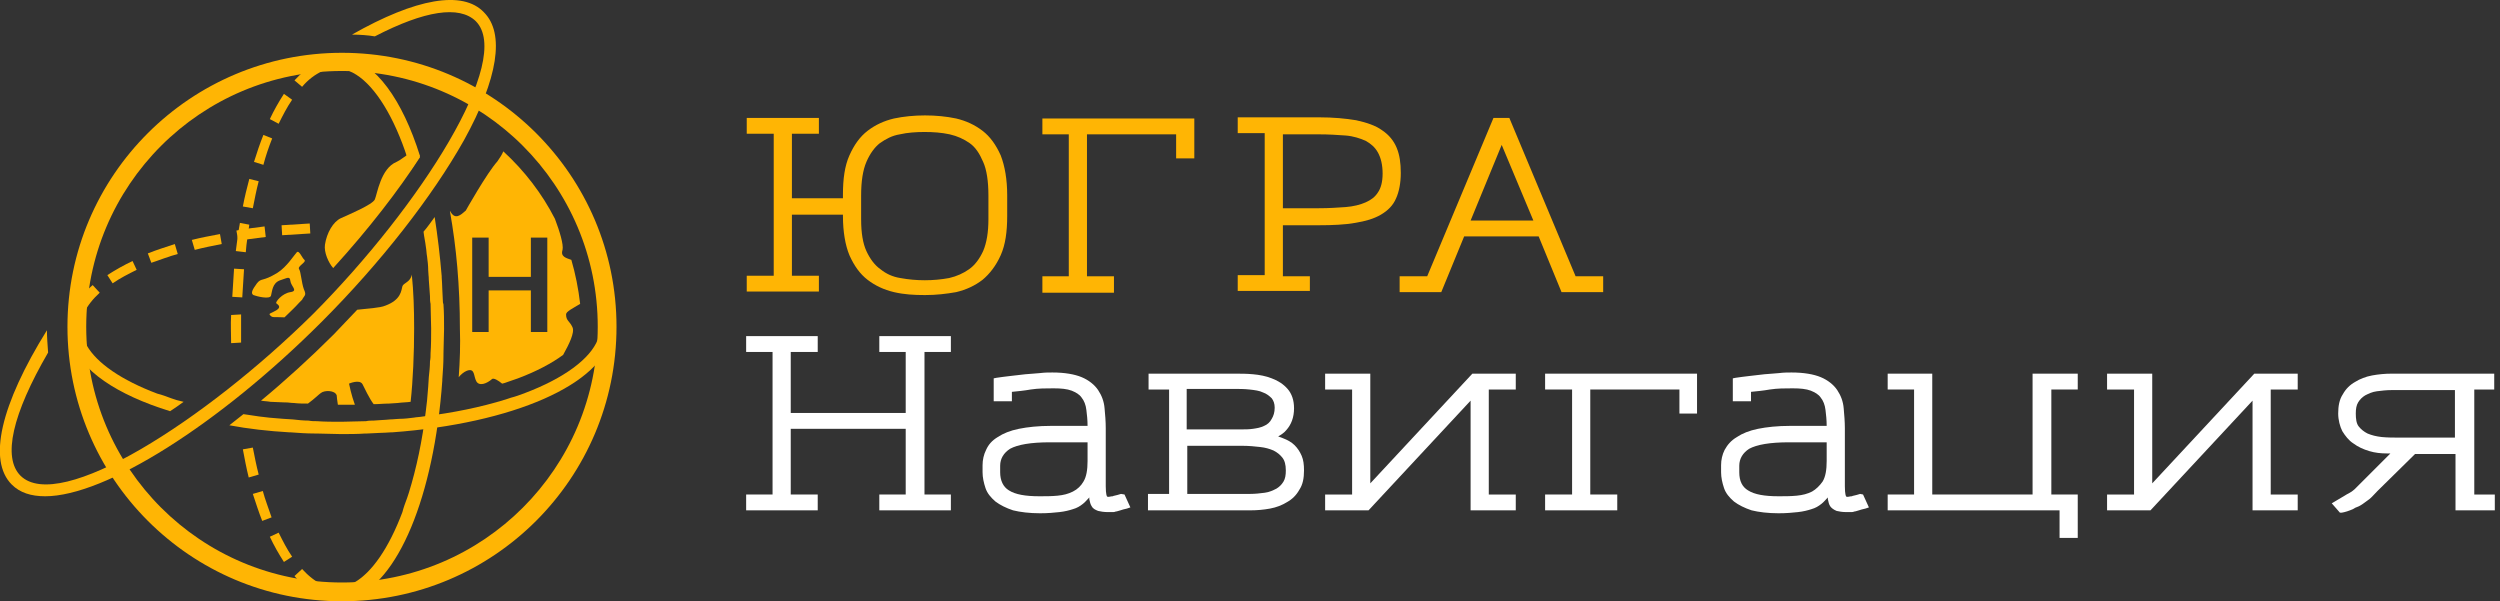 <svg width="237" height="57" viewBox="0 0 237 57" fill="none" xmlns="http://www.w3.org/2000/svg">
    <rect x="0" y="0" width="237" height="57" fill="#333333" stroke="none"/>
    <g clip-path="url(#clip0_58005_905)">
        <path d="M94.87 24.19C95.315 23.189 95.482 21.966 95.482 20.464V18.518C95.482 17.017 95.259 15.738 94.87 14.736C94.425 13.736 93.869 12.957 93.146 12.401C92.423 11.845 91.589 11.456 90.644 11.233C88.809 10.844 86.584 10.844 84.749 11.233C83.804 11.456 82.969 11.845 82.247 12.401C81.524 12.957 80.968 13.736 80.523 14.736C80.078 15.738 79.911 16.961 79.911 18.462V18.796H75.073V12.679H77.631V11.178H70.791V12.679H73.349V26.137H70.791V27.638H77.631V26.137H75.073V20.353H79.911V20.464C79.911 21.966 80.133 23.245 80.523 24.19C80.968 25.191 81.524 25.97 82.247 26.526C82.969 27.082 83.804 27.471 84.749 27.694C85.694 27.916 86.64 27.972 87.696 27.972C88.753 27.972 89.698 27.86 90.644 27.694C91.589 27.471 92.423 27.082 93.146 26.526C93.814 25.97 94.425 25.191 94.87 24.19ZM93.702 18.518V20.798C93.702 22.021 93.535 23.022 93.202 23.801C92.868 24.524 92.423 25.136 91.867 25.525C91.311 25.914 90.699 26.192 89.976 26.359C88.475 26.637 86.862 26.637 85.361 26.359C84.638 26.248 84.026 25.97 83.47 25.525C82.914 25.136 82.469 24.524 82.135 23.801C81.802 23.078 81.635 22.077 81.635 20.798V18.518C81.635 17.183 81.802 16.127 82.135 15.348C82.469 14.57 82.914 13.958 83.414 13.569C83.971 13.18 84.582 12.846 85.305 12.735C86.028 12.568 86.862 12.512 87.641 12.512C88.475 12.512 89.254 12.568 90.032 12.735C90.755 12.901 91.367 13.18 91.923 13.569C92.479 13.958 92.868 14.57 93.202 15.348C93.535 16.071 93.702 17.183 93.702 18.518Z" fill="#FFB504"/>
        <path d="M105.603 26.192H103.045V12.735H111.497V15.015H113.221V11.233H98.818V12.735H101.321V26.192H98.818V27.749H105.603V26.192Z" fill="#FFB504"/>
        <path d="M124.176 26.192H121.618V21.354H125.01C126.345 21.354 127.513 21.298 128.458 21.132C129.459 20.965 130.237 20.742 130.905 20.353C131.572 19.964 132.073 19.463 132.351 18.796C132.629 18.184 132.795 17.35 132.795 16.405C132.795 15.459 132.684 14.681 132.406 14.014C132.128 13.346 131.683 12.79 131.016 12.345C130.404 11.9 129.57 11.622 128.569 11.4C127.568 11.233 126.4 11.122 125.01 11.122H117.336V12.623H119.894V26.081H117.336V27.582H124.176V26.192ZM121.618 19.853V12.735H125.01C125.955 12.735 126.79 12.79 127.568 12.846C128.291 12.901 128.958 13.124 129.459 13.346C129.959 13.624 130.349 13.958 130.627 14.458C130.905 14.959 131.072 15.626 131.072 16.46C131.072 17.239 130.905 17.851 130.627 18.24C130.349 18.685 129.959 18.963 129.459 19.185C128.958 19.408 128.291 19.575 127.568 19.63C126.79 19.686 125.955 19.741 125.01 19.741H121.618V19.853Z" fill="#FFB504"/>
        <path d="M151.981 26.192H149.367L143.084 11.178H141.582L135.298 26.192H132.685V27.694H136.633L138.802 22.411H145.864L148.033 27.694H151.981V26.192ZM145.364 20.909H139.413L142.361 13.736L145.364 20.909Z" fill="#FFB504"/>
        <path d="M83.359 33.366H85.861V39.149H74.962V33.366H77.52V31.864H70.735V33.366H73.238V46.879H70.735V48.38H77.52V46.879H74.962V40.651H85.861V46.879H83.359V48.38H90.143V46.879H87.641V33.366H90.143V31.864H83.359V33.366Z" fill="white"/>
        <path d="M106.27 46.823C105.77 46.99 105.547 46.99 105.492 47.046C105.325 47.046 105.214 47.101 105.047 47.101C104.991 47.101 104.991 47.101 104.936 47.046C104.936 47.046 104.825 46.879 104.825 46.1V40.595C104.825 39.928 104.769 39.316 104.713 38.704C104.658 38.037 104.435 37.481 104.102 36.98C103.768 36.48 103.212 36.035 102.545 35.757C101.877 35.479 100.932 35.312 99.764 35.312C99.43 35.312 99.041 35.312 98.596 35.368C98.151 35.423 97.707 35.423 97.206 35.479C96.706 35.535 96.261 35.59 95.76 35.646C95.26 35.701 94.87 35.757 94.481 35.813L94.203 35.868V38.037H95.927V37.147C96.483 37.092 97.095 37.036 97.707 36.925C98.429 36.814 99.152 36.814 99.875 36.814C100.598 36.814 101.154 36.869 101.599 37.036C101.988 37.203 102.322 37.37 102.545 37.703C102.767 37.981 102.934 38.371 102.989 38.871C103.045 39.316 103.101 39.816 103.101 40.373H99.653C98.429 40.373 97.428 40.484 96.594 40.651C95.76 40.818 95.093 41.096 94.592 41.429C94.036 41.763 93.703 42.152 93.48 42.653C93.258 43.097 93.147 43.598 93.147 44.099V44.766C93.147 45.266 93.258 45.767 93.424 46.267C93.591 46.768 93.925 47.157 94.37 47.546C94.815 47.88 95.371 48.158 96.038 48.38C96.706 48.547 97.595 48.658 98.596 48.658C99.319 48.658 99.931 48.603 100.431 48.547C100.932 48.492 101.377 48.38 101.71 48.269C102.1 48.158 102.378 47.991 102.656 47.769C102.878 47.602 103.045 47.38 103.267 47.157C103.267 47.213 103.267 47.268 103.267 47.324C103.323 47.602 103.379 47.824 103.49 47.991C103.601 48.214 103.824 48.325 104.102 48.436C104.324 48.492 104.658 48.547 105.047 48.547C105.214 48.547 105.325 48.547 105.436 48.547C105.547 48.547 105.659 48.547 105.77 48.492C105.881 48.492 105.992 48.436 106.215 48.38C106.382 48.325 106.548 48.269 106.826 48.214L107.16 48.102L106.604 46.879L106.27 46.823ZM101.71 46.601C101.266 46.823 100.821 46.935 100.265 46.99C99.708 47.046 99.097 47.046 98.541 47.046C97.206 47.046 96.261 46.879 95.649 46.49C95.093 46.156 94.815 45.544 94.815 44.766V44.154C94.815 43.487 95.148 42.931 95.76 42.541C96.483 42.152 97.707 41.93 99.542 41.93H103.101V43.709C103.101 44.543 102.989 45.211 102.711 45.656C102.489 46.045 102.155 46.379 101.71 46.601Z" fill="white"/>
        <path d="M122.731 42.208C122.453 41.93 122.063 41.707 121.618 41.54C121.452 41.485 121.34 41.429 121.173 41.374C121.452 41.207 121.73 41.04 121.952 40.762C122.397 40.261 122.675 39.594 122.675 38.704C122.675 37.926 122.453 37.314 122.063 36.869C121.674 36.424 121.173 36.091 120.562 35.868C120.006 35.646 119.394 35.535 118.782 35.479C118.171 35.423 117.614 35.423 117.114 35.423H108.884V36.925H110.83V46.823H108.828V48.38H118.56C119.172 48.38 119.783 48.325 120.395 48.214C121.007 48.102 121.563 47.88 122.008 47.602C122.508 47.324 122.897 46.935 123.175 46.434C123.509 45.934 123.62 45.322 123.62 44.599C123.62 44.043 123.565 43.598 123.398 43.209C123.231 42.819 123.009 42.486 122.731 42.208ZM119.839 40.373C119.505 40.539 119.172 40.595 118.782 40.651C118.393 40.706 118.059 40.706 117.781 40.706H112.498V36.869H116.892C117.448 36.869 117.948 36.869 118.449 36.925C118.949 36.98 119.394 37.036 119.728 37.203C120.061 37.314 120.339 37.536 120.562 37.759C120.729 37.981 120.84 38.259 120.84 38.649C120.84 39.094 120.729 39.427 120.562 39.705C120.395 40.039 120.117 40.261 119.839 40.373ZM120.729 42.708C121.062 42.875 121.34 43.097 121.563 43.376C121.785 43.654 121.896 44.043 121.896 44.599C121.896 45.044 121.841 45.377 121.674 45.656C121.507 45.934 121.285 46.156 121.007 46.323C120.673 46.49 120.339 46.657 119.894 46.712C119.45 46.768 119.005 46.823 118.504 46.823H112.554V42.263H117.837C118.393 42.263 118.949 42.319 119.45 42.375C119.95 42.43 120.339 42.541 120.729 42.708Z" fill="white"/>
        <path d="M129.904 45.822V35.423H125.622V36.925H128.18V46.879H125.622V48.38H129.737L139.413 37.981V48.38H143.695V46.879H141.137V36.925H143.695V35.423H139.58L129.904 45.822Z" fill="white"/>
        <path d="M146.476 36.925H149.034V46.879H146.476V48.38H153.316V46.879H150.758V36.925H159.21V39.205H160.879V35.423H146.476V36.925Z" fill="white"/>
        <path d="M176.339 46.823C175.838 46.99 175.616 46.99 175.56 47.046C175.393 47.046 175.282 47.101 175.115 47.101C175.06 47.101 175.06 47.101 175.004 47.046C175.004 47.046 174.893 46.879 174.893 46.1V40.595C174.893 39.983 174.837 39.316 174.782 38.704C174.726 38.037 174.504 37.481 174.17 36.98C173.836 36.48 173.28 36.035 172.613 35.757C171.946 35.479 171 35.312 169.832 35.312C169.499 35.312 169.109 35.312 168.665 35.368C168.22 35.423 167.775 35.423 167.274 35.479C166.774 35.535 166.329 35.59 165.828 35.646C165.328 35.701 164.939 35.757 164.549 35.813L164.271 35.868V38.037H165.995V37.147C166.551 37.092 167.163 37.036 167.775 36.925C168.498 36.814 169.221 36.814 169.944 36.814C170.667 36.814 171.223 36.869 171.667 37.036C172.057 37.203 172.39 37.37 172.613 37.703C172.835 37.981 173.002 38.371 173.058 38.871C173.113 39.316 173.169 39.816 173.169 40.373H169.721C168.498 40.373 167.497 40.484 166.663 40.651C165.828 40.818 165.161 41.096 164.661 41.429C164.105 41.763 163.771 42.152 163.493 42.653C163.27 43.097 163.159 43.598 163.159 44.099V44.766C163.159 45.266 163.27 45.767 163.437 46.267C163.604 46.768 163.938 47.157 164.383 47.546C164.827 47.88 165.384 48.158 166.051 48.38C166.718 48.547 167.608 48.658 168.609 48.658C169.332 48.658 169.944 48.603 170.444 48.547C170.945 48.492 171.389 48.38 171.723 48.269C172.112 48.158 172.39 47.991 172.668 47.769C172.891 47.602 173.058 47.38 173.28 47.157C173.28 47.213 173.28 47.268 173.28 47.324C173.336 47.602 173.391 47.824 173.503 47.991C173.614 48.158 173.836 48.325 174.114 48.436C174.337 48.492 174.67 48.547 175.06 48.547C175.226 48.547 175.338 48.547 175.449 48.547C175.56 48.547 175.671 48.547 175.783 48.492C175.894 48.492 176.005 48.436 176.227 48.38C176.394 48.325 176.561 48.269 176.839 48.214L177.173 48.102L176.617 46.879L176.339 46.823ZM171.779 46.601C171.334 46.823 170.889 46.935 170.333 46.99C169.777 47.046 169.165 47.046 168.609 47.046C167.274 47.046 166.329 46.879 165.717 46.49C165.161 46.156 164.883 45.6 164.883 44.766V44.154C164.883 43.487 165.217 42.931 165.828 42.541C166.551 42.152 167.775 41.93 169.61 41.93H173.169V43.709C173.169 44.543 173.058 45.211 172.78 45.656C172.502 46.045 172.168 46.379 171.779 46.601Z" fill="white"/>
        <path d="M192.688 46.879H183.178V35.423H178.952V36.925H181.455V46.879H178.952V48.38H195.246V50.994H196.97V46.879H194.467V36.925H196.97V35.423H192.688V46.879Z" fill="white"/>
        <path d="M204.032 45.822V35.423H199.75V36.925H202.308V46.879H199.75V48.38H203.865L213.541 37.981V48.38H217.823V46.879H215.265V36.925H217.823V35.423H213.708L204.032 45.822Z" fill="white"/>
        <path d="M236.453 36.925V35.423H226.721C226.109 35.423 225.498 35.479 224.886 35.59C224.274 35.701 223.718 35.924 223.273 36.202C222.773 36.48 222.383 36.869 222.105 37.37C221.772 37.87 221.661 38.482 221.661 39.205C221.661 39.816 221.827 40.428 222.05 40.873C222.328 41.318 222.662 41.763 223.106 42.041C223.551 42.375 224.052 42.597 224.608 42.764C225.164 42.931 225.72 42.986 226.276 42.986H226.61L223.662 45.934C223.496 46.1 223.329 46.267 223.218 46.379C223.106 46.49 222.995 46.545 222.94 46.601C222.828 46.657 222.773 46.712 222.662 46.768C222.55 46.823 222.439 46.879 222.272 46.99L221.049 47.713L221.827 48.603H221.994C222.328 48.547 222.662 48.436 223.051 48.269C223.218 48.158 223.329 48.102 223.496 48.047C223.662 47.991 223.829 47.88 223.996 47.769C224.163 47.657 224.385 47.491 224.608 47.324C224.83 47.157 225.053 46.879 225.386 46.545L228.945 43.042H232.782V48.38H236.508V46.879H234.562V36.925H236.453ZM232.727 36.925V41.485H227.444C226.888 41.485 226.332 41.485 225.776 41.429C225.275 41.374 224.83 41.262 224.441 41.096C224.107 40.929 223.829 40.706 223.607 40.428C223.384 40.15 223.329 39.705 223.329 39.205C223.329 38.76 223.384 38.426 223.551 38.148C223.718 37.87 223.941 37.648 224.219 37.481C224.552 37.314 224.886 37.147 225.331 37.092C225.776 37.036 226.221 36.98 226.721 36.98H232.727V36.925Z" fill="white"/>
        <path d="M9.454 27.749C8.842 28.305 8.286 28.973 7.952 29.696L7.062 29.306C7.452 28.417 8.063 27.638 8.786 27.026L9.454 27.749Z" fill="#FFB504"/>
        <path d="M12.957 25.581C12.179 25.97 11.4 26.359 10.677 26.86L10.177 26.081C10.955 25.581 11.734 25.136 12.568 24.746L12.957 25.581Z" fill="#FFB504"/>
        <path d="M16.85 24.079C16.016 24.302 15.181 24.635 14.347 24.913L14.014 24.023C14.848 23.69 15.738 23.412 16.572 23.134L16.85 24.079Z" fill="#FFB504"/>
        <path d="M25.192 22.466C24.302 22.578 23.412 22.689 22.578 22.8L22.411 21.855C23.301 21.688 24.191 21.577 25.08 21.465L25.192 22.466Z" fill="#FFB504"/>
        <path d="M29.417 22.133C28.527 22.188 27.638 22.244 26.748 22.299L26.692 21.354C27.582 21.299 28.472 21.243 29.362 21.187L29.417 22.133Z" fill="#FFB504"/>
        <path d="M18.463 23.69C19.297 23.467 20.186 23.3 21.021 23.134L20.854 22.188C19.964 22.355 19.074 22.522 18.185 22.744L18.463 23.69Z" fill="#FFB504"/>
        <path d="M28.639 53.941C29.195 54.553 29.862 55.109 30.585 55.443L30.196 56.333C29.306 55.943 28.528 55.332 27.916 54.609L28.639 53.941Z" fill="#FFB504"/>
        <path d="M26.415 50.494C26.805 51.272 27.194 52.051 27.694 52.774L26.916 53.274C26.415 52.496 25.97 51.717 25.581 50.883L26.415 50.494Z" fill="#FFB504"/>
        <path d="M24.913 46.545C25.136 47.379 25.469 48.214 25.747 49.048L24.858 49.381C24.524 48.547 24.246 47.657 23.968 46.823L24.913 46.545Z" fill="#FFB504"/>
        <path d="M23.134 25.525C23.078 26.415 23.023 27.304 22.967 28.194L22.021 28.139C22.077 27.249 22.133 26.359 22.188 25.469L23.134 25.525Z" fill="#FFB504"/>
        <path d="M22.856 29.807C22.856 30.697 22.856 31.586 22.856 32.476L21.91 32.532C21.91 31.642 21.855 30.752 21.91 29.862L22.856 29.807Z" fill="#FFB504"/>
        <path d="M23.634 21.299C23.523 22.188 23.356 23.022 23.301 23.912L22.355 23.801C22.467 22.911 22.578 22.021 22.745 21.132L23.634 21.299Z" fill="#FFB504"/>
        <path d="M24.524 17.183C24.302 18.017 24.135 18.907 23.968 19.741L23.023 19.575C23.189 18.685 23.412 17.795 23.634 16.961L24.524 17.183Z" fill="#FFB504"/>
        <path d="M25.803 13.124C25.469 13.958 25.191 14.792 24.969 15.626L24.079 15.348C24.357 14.459 24.635 13.624 24.969 12.79L25.803 13.124Z" fill="#FFB504"/>
        <path d="M27.694 9.454C27.194 10.177 26.805 10.955 26.415 11.734L25.581 11.289C25.97 10.455 26.415 9.676 26.916 8.898L27.694 9.454Z" fill="#FFB504"/>
        <path d="M30.585 6.729C29.862 7.062 29.195 7.563 28.639 8.23L27.916 7.619C28.528 6.951 29.306 6.284 30.196 5.895L30.585 6.729Z" fill="#FFB504"/>
        <path d="M24.524 44.988C24.302 44.154 24.135 43.264 23.968 42.43L23.023 42.597C23.189 43.487 23.356 44.377 23.579 45.266L24.524 44.988Z" fill="#FFB504"/>
        <path d="M1.112 45.934C1.89 46.712 2.947 47.046 4.282 47.046C9.954 47.046 20.742 40.261 30.474 30.53C36.09 24.913 40.984 18.629 43.987 13.291C47.212 7.452 47.88 3.17 45.878 1.168C43.876 -0.945 39.427 -0.167 33.366 3.281C34.089 3.281 34.867 3.337 35.534 3.448C40.261 1.001 43.542 0.5 45.099 2.002C48.714 5.617 39.872 19.519 29.695 29.751C19.463 39.872 5.616 48.714 1.946 45.099C0.222 43.376 1.168 39.261 4.56 33.422C4.504 32.643 4.449 31.92 4.449 31.308C0.055 38.371 -1.168 43.654 1.112 45.934Z" fill="#FFB504"/>
        <path d="M37.592 15.348C36.09 15.96 35.757 18.407 35.534 18.907C35.312 19.408 33.032 20.353 32.309 20.687C31.586 21.02 30.974 22.077 30.807 23.189C30.696 23.912 31.141 24.913 31.586 25.414C34.978 21.688 37.758 18.073 39.816 14.903C39.316 13.791 38.259 15.07 37.592 15.348Z" fill="#FFB504"/>
        <path d="M25.692 28.027C25.803 27.638 25.803 26.859 26.526 26.581C27.249 26.359 27.471 26.137 27.527 26.637C27.583 27.137 28.306 27.582 27.527 27.694C26.748 27.805 26.081 28.639 26.192 28.75C26.304 28.861 26.748 29.084 26.192 29.418C25.636 29.751 25.414 29.695 25.636 29.918C25.859 30.14 25.914 30.029 26.971 30.085C27.416 29.64 27.916 29.195 28.361 28.695C28.472 28.583 28.528 28.528 28.639 28.416C28.862 27.972 29.084 28.027 28.806 27.416C28.584 26.804 28.528 25.803 28.361 25.525C28.139 25.247 29.084 24.858 28.862 24.635C28.639 24.468 28.361 23.69 28.139 23.912C27.916 24.134 27.193 25.302 26.304 25.858C24.858 26.748 24.802 26.303 24.357 26.859C23.912 27.471 23.746 27.805 24.024 27.972C24.302 28.083 25.581 28.416 25.692 28.027Z" fill="#FFB504"/>
        <path d="M32.42 5.005C18.073 5.005 6.395 16.627 6.395 30.975C6.395 45.322 18.017 57 32.42 57C46.767 57 58.445 45.378 58.445 30.975C58.445 16.627 46.767 5.005 32.42 5.005ZM32.42 55.221C19.018 55.221 8.174 44.377 8.174 30.975C8.174 17.573 19.018 6.729 32.42 6.729C45.822 6.729 56.666 17.573 56.666 30.975C56.666 44.377 45.822 55.221 32.42 55.221Z" fill="#FFB504"/>
        <path d="M32.699 5.394C32.532 5.338 32.309 5.338 32.143 5.338V6.562C32.309 6.562 32.476 6.618 32.587 6.618H32.643C32.754 6.673 32.921 6.673 33.032 6.729H33.088C34.923 7.452 36.758 9.954 38.148 13.624C38.315 14.069 38.482 14.514 38.593 14.959C38.649 15.126 38.705 15.293 38.76 15.46C38.816 15.682 38.871 15.904 38.927 16.127C39.261 15.682 39.539 15.237 39.817 14.792C38.148 9.454 35.59 5.895 32.699 5.394Z" fill="#FFB504"/>
        <path d="M41.986 28.583C41.93 27.805 41.93 27.026 41.874 26.303C41.874 26.248 41.874 26.248 41.874 26.192C41.708 24.19 41.485 22.355 41.207 20.576C40.873 21.02 40.54 21.521 40.15 21.966C40.206 22.466 40.317 22.911 40.373 23.412C40.428 23.69 40.428 24.023 40.484 24.301C40.54 24.746 40.595 25.191 40.595 25.636C40.595 25.914 40.651 26.192 40.651 26.526C40.706 27.026 40.706 27.527 40.762 28.083C40.762 28.305 40.762 28.583 40.818 28.806C40.818 29.584 40.873 30.363 40.873 31.141C40.873 31.92 40.873 32.699 40.818 33.477C40.818 33.755 40.818 33.977 40.762 34.256C40.762 34.756 40.706 35.257 40.651 35.757C40.651 36.035 40.595 36.369 40.595 36.647C40.54 37.092 40.54 37.536 40.484 37.981C40.428 38.315 40.428 38.593 40.373 38.927C40.039 41.763 39.483 44.377 38.76 46.712C38.705 46.879 38.649 47.046 38.593 47.213C38.426 47.657 38.26 48.102 38.148 48.547C36.869 51.94 35.257 54.275 33.588 55.22C33.422 55.276 33.31 55.387 33.144 55.443C33.144 55.443 33.088 55.443 33.088 55.498C32.977 55.554 32.865 55.554 32.699 55.61C32.643 55.61 32.643 55.61 32.587 55.61C32.421 55.665 32.309 55.665 32.143 55.665V56.889C32.309 56.889 32.532 56.833 32.699 56.833H32.754C32.921 56.778 33.088 56.778 33.255 56.722C33.255 56.722 33.255 56.722 33.31 56.722C37.704 55.332 41.151 47.046 41.93 36.091C41.93 36.035 41.93 36.035 41.93 35.98C41.986 35.201 42.041 34.478 42.041 33.7C42.041 33.644 42.041 33.588 42.041 33.533C42.041 32.754 42.097 31.976 42.097 31.197C42.097 30.419 42.097 29.64 42.041 28.861C41.986 28.695 41.986 28.639 41.986 28.583Z" fill="#FFB504"/>
        <path d="M58.056 31.253H56.833C56.833 31.419 56.777 31.586 56.777 31.698V31.753C56.722 31.864 56.722 32.031 56.666 32.142V32.198C55.943 34.033 53.441 35.868 49.77 37.258C49.326 37.425 48.881 37.592 48.436 37.703C48.269 37.759 48.102 37.815 47.935 37.87C45.6 38.593 42.931 39.149 40.094 39.483C39.816 39.538 39.483 39.538 39.205 39.594C38.76 39.65 38.315 39.705 37.87 39.705C37.592 39.705 37.314 39.761 36.98 39.761C36.48 39.817 35.979 39.817 35.423 39.872C35.201 39.872 34.923 39.872 34.7 39.928C33.922 39.928 33.143 39.983 32.365 39.983C31.586 39.983 30.808 39.983 30.029 39.928C29.751 39.928 29.529 39.928 29.25 39.872C28.75 39.872 28.25 39.817 27.749 39.761C27.471 39.761 27.137 39.705 26.859 39.705C26.414 39.65 25.97 39.65 25.525 39.594C25.191 39.538 24.913 39.538 24.579 39.483C24.079 39.427 23.578 39.316 23.078 39.261C22.633 39.594 22.188 39.983 21.743 40.317C23.523 40.651 25.469 40.873 27.415 40.984C27.471 40.984 27.471 40.984 27.527 40.984C28.305 41.04 29.028 41.096 29.807 41.096C29.862 41.096 29.918 41.096 29.973 41.096C30.752 41.096 31.53 41.151 32.309 41.151C33.088 41.151 33.866 41.151 34.645 41.096C34.7 41.096 34.756 41.096 34.812 41.096C35.59 41.04 36.368 41.04 37.092 40.984C37.147 40.984 37.147 40.984 37.203 40.984C48.603 40.15 57.167 36.424 57.945 31.809C58.056 31.642 58.056 31.475 58.056 31.253Z" fill="#FFB504"/>
        <path d="M6.673 31.864C6.728 32.031 6.728 32.198 6.784 32.365C6.784 32.365 6.784 32.365 6.784 32.42C7.618 35.09 11.066 37.425 16.126 38.982C16.571 38.704 17.016 38.371 17.405 38.093C17.183 38.037 16.96 37.981 16.738 37.926C16.571 37.87 16.404 37.815 16.238 37.759C15.793 37.592 15.348 37.425 14.903 37.314C11.511 36.035 9.175 34.422 8.23 32.754C8.174 32.587 8.063 32.476 8.007 32.309C8.007 32.309 8.007 32.254 7.952 32.254C7.896 32.142 7.896 32.031 7.841 31.864C7.841 31.809 7.841 31.809 7.841 31.753C7.785 31.586 7.785 31.475 7.785 31.308H6.562C6.562 31.475 6.617 31.698 6.617 31.864C6.673 31.864 6.673 31.864 6.673 31.864Z" fill="#FFB504"/>
        <path d="M43.486 35.757C43.709 35.479 43.987 35.257 44.265 35.145C45.044 34.867 44.877 35.646 45.155 36.146C45.433 36.647 46.156 36.369 46.656 35.924C46.823 35.813 47.268 36.091 47.602 36.369C47.657 36.369 47.768 36.313 47.824 36.313C48.269 36.146 48.658 36.035 49.103 35.868C50.883 35.201 52.328 34.422 53.385 33.644C53.941 32.643 54.497 31.531 54.275 31.03C53.997 30.419 53.663 30.419 53.663 29.807C53.663 29.529 54.275 29.251 54.998 28.806C54.831 27.36 54.553 25.97 54.164 24.635C53.719 24.468 53.107 24.357 53.329 23.69C53.441 23.189 53.051 21.91 52.606 20.742C51.383 18.351 49.715 16.182 47.713 14.347C47.602 14.625 47.435 14.903 47.157 15.293C46.156 16.405 44.154 19.964 44.154 19.964C43.653 20.409 43.153 20.854 42.708 20.075C42.708 20.075 42.708 20.02 42.652 20.02C43.264 23.412 43.598 27.137 43.598 31.141C43.653 32.699 43.598 34.2 43.486 35.757ZM44.766 22.522H46.323V26.248H50.327V22.522H51.884V31.475H50.327V27.527H46.323V31.475H44.766V22.522Z" fill="#FFB504"/>
        <path d="M26.971 38.148H27.082C27.36 38.148 27.582 38.204 27.86 38.204C28.305 38.259 28.75 38.259 29.195 38.259C29.807 37.815 30.307 37.314 30.418 37.258C30.752 36.98 31.753 36.98 31.92 37.481C31.92 37.592 31.975 38.037 32.031 38.371C32.587 38.371 33.088 38.371 33.644 38.371C33.31 37.481 33.088 36.369 33.088 36.369C33.088 36.369 34.089 35.924 34.367 36.424C34.533 36.758 35.034 37.815 35.423 38.315C35.924 38.315 36.368 38.259 36.869 38.259C37.147 38.259 37.425 38.204 37.703 38.204C38.092 38.148 38.537 38.148 38.927 38.093C39.149 36.091 39.26 33.477 39.26 31.141C39.26 29.306 39.205 27.638 39.038 26.025C38.927 26.748 38.259 26.804 38.148 27.137C38.037 27.527 38.037 28.416 36.535 28.973C36.035 29.195 34.812 29.251 33.866 29.362C33.143 30.14 32.365 30.919 31.642 31.698C29.473 33.866 26.971 36.146 24.746 37.981C25.024 38.037 25.358 38.037 25.636 38.093C26.081 38.093 26.526 38.148 26.971 38.148Z" fill="#FFB504"/>
    </g>
    <defs>
        <clipPath id="clip0_58005_905">
            <rect width="236.453" height="57" fill="white"/>
        </clipPath>
    </defs>
</svg>
